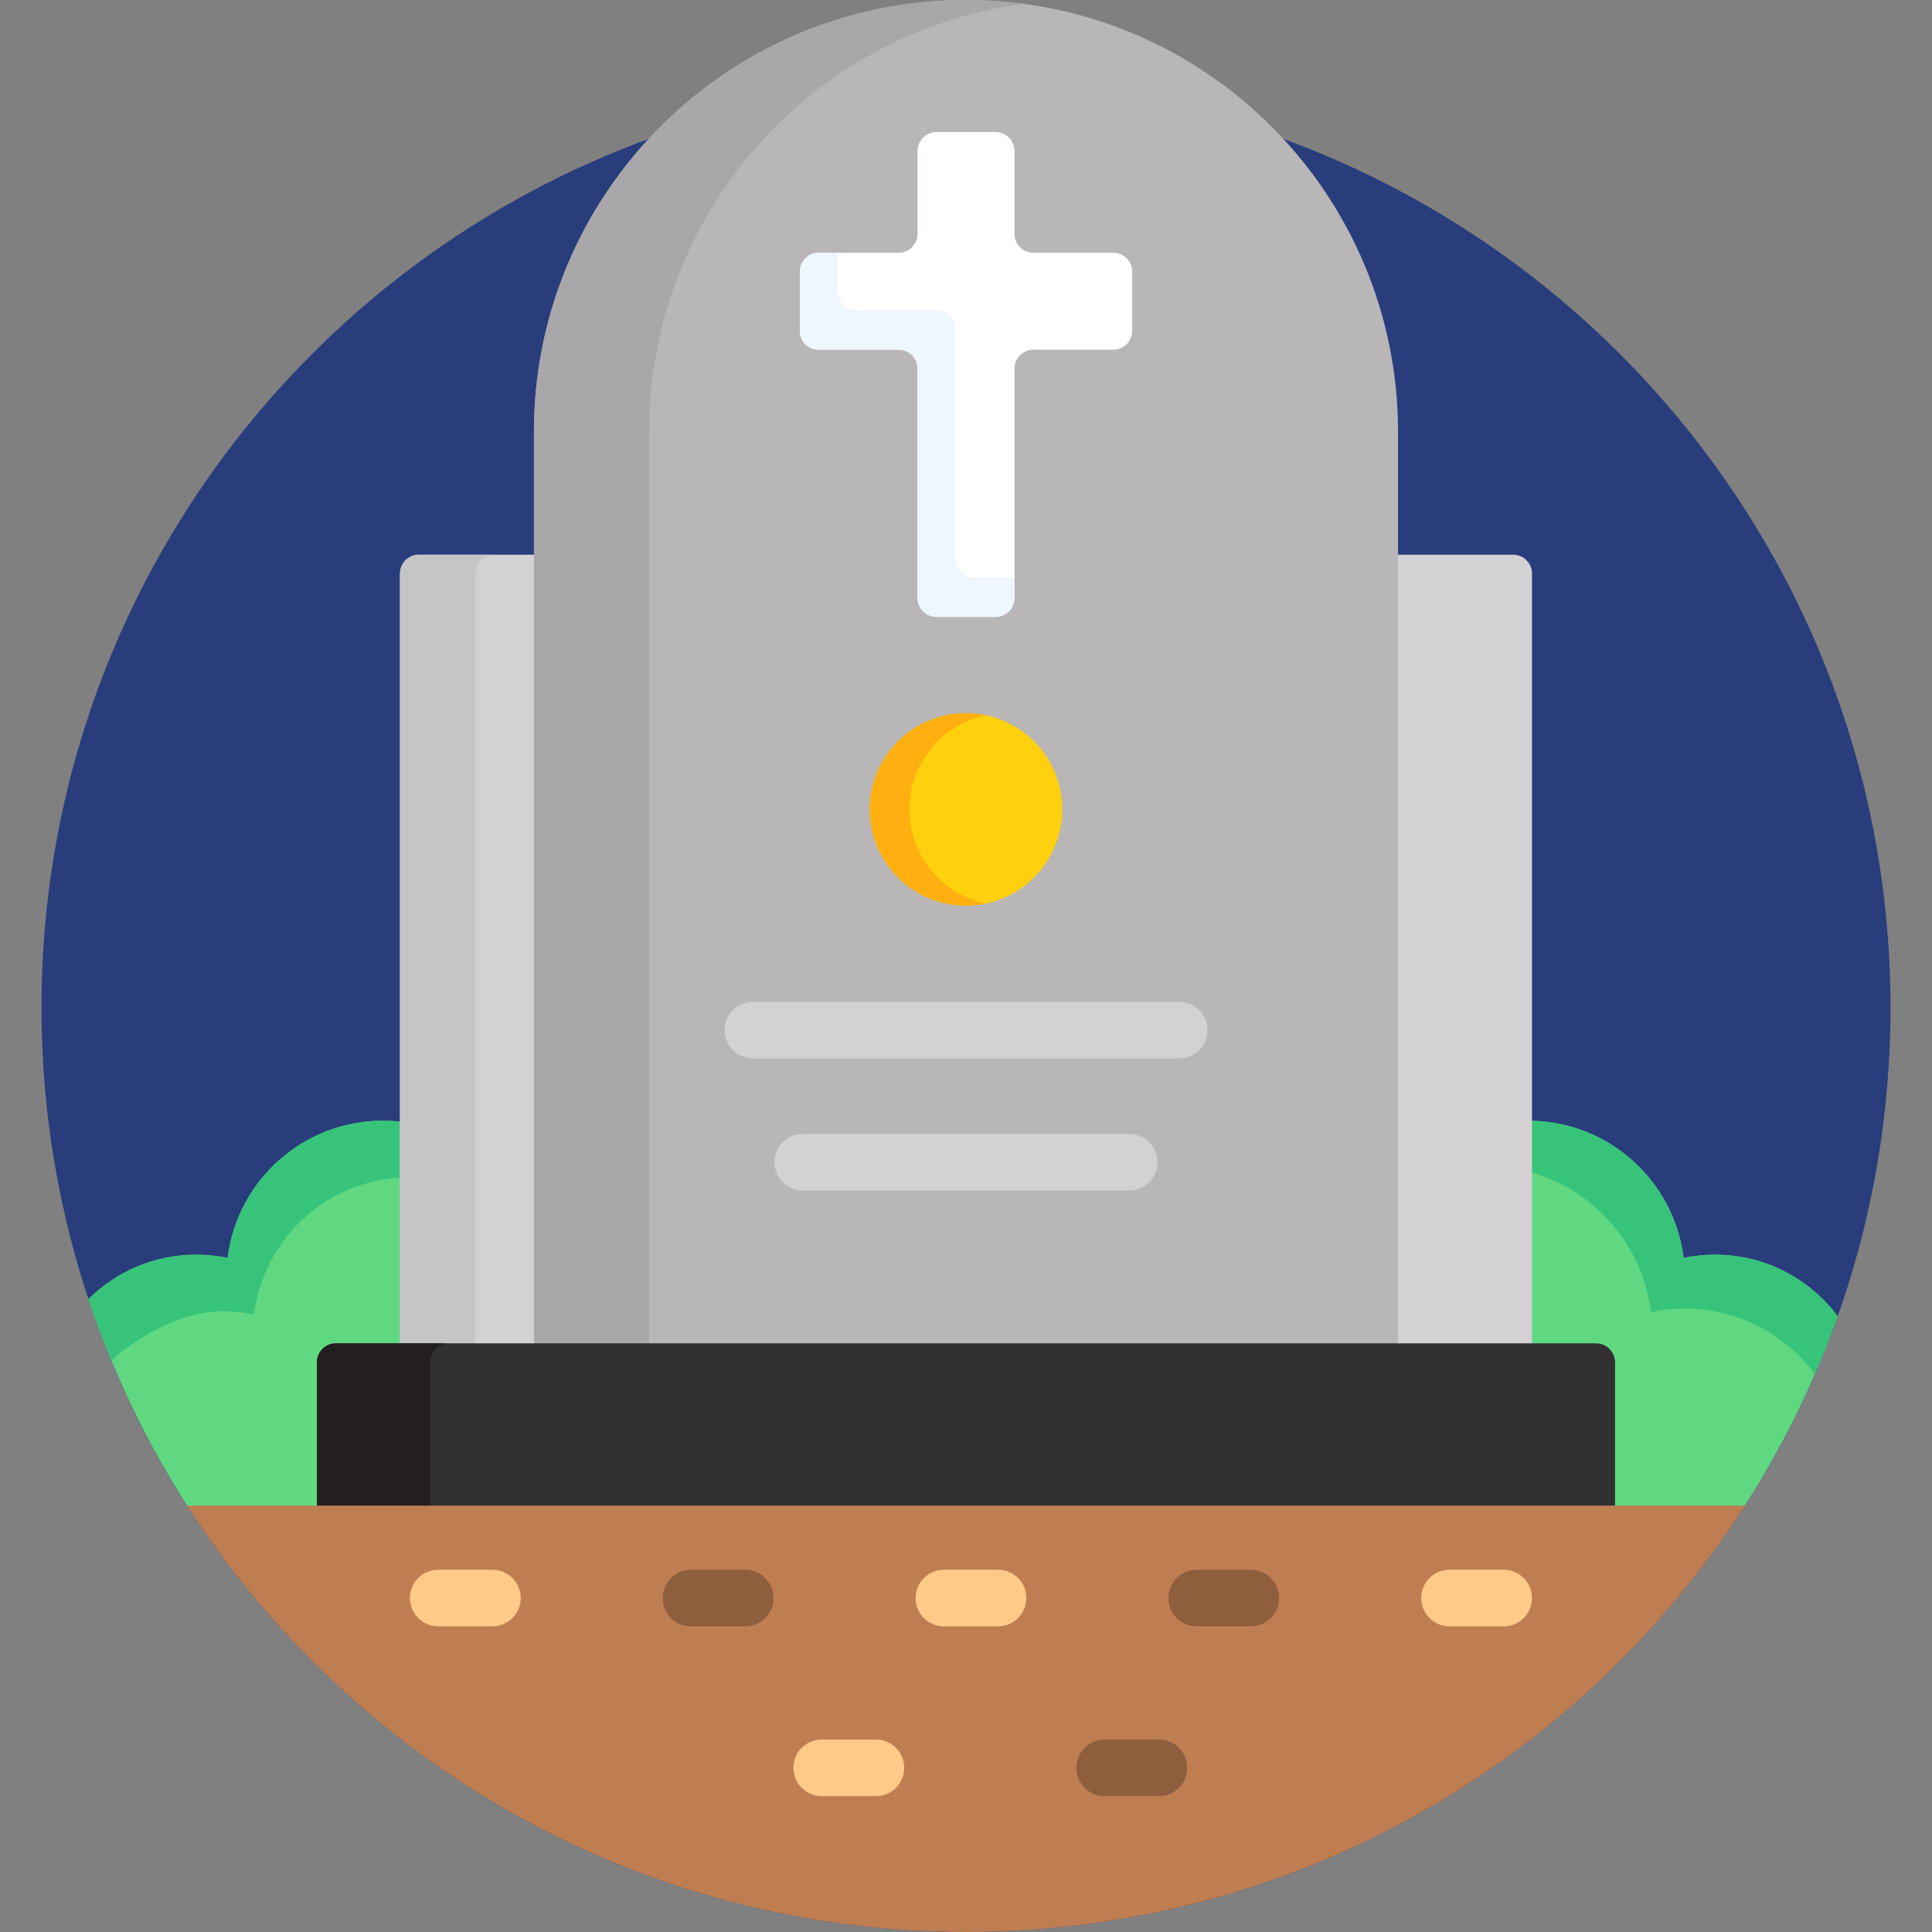 <svg height="512pt" viewBox="-11 0 512 512" width="512pt" xmlns="http://www.w3.org/2000/svg"><rect x="-11" y="0" width="512" height="512" fill="#808080" stroke="none"/><path d="m490 267c0 135.309-109.691 245-245 245s-245-109.691-245-245 109.691-245 245-245 245 109.691 245 245zm0 0" fill="#293d7c"/><path d="m74 400v-39c0-2.207 1.793-4 4-4h18v-59.625c-1.801-.238-3.633-.375-5.5-.375-21.18 0-38.641 15.867-41.172 36.359-2.688-.559-5.473-.859-8.328-.859-11.141 0-21.227 4.5-28.551 11.777 6.586 19.82 15.637 38.512 26.781 55.723zm0 0" fill="#60d882"/><path d="m48 347.5c2.855 0 5.641.301 8.328.859 2.473-20.004 19.176-35.594 39.672-36.324v-14.672c-1.801-.238-3.637-.363-5.5-.363-21.18 0-38.641 15.867-41.172 36.359-2.688-.559-5.473-.859-8.328-.859-11.141 0-21.227 4.5-28.551 11.777 1.832 5.52 3.867 10.945 6.074 16.281 7.457-6.762 19.074-13.059 29.477-13.059zm0 0" fill="#37c47a"/><path d="m394 357h18c2.207 0 4 1.793 4 4v39h34.773c10.289-15.891 18.789-33.047 25.215-51.184-7.387-9.902-19.188-16.316-32.488-16.316-2.855 0-5.641.301-8.328.859-2.531-20.492-19.992-36.359-41.172-36.359zm0 0" fill="#60d882"/><path d="m394 310.469c17.215 4.543 30.309 19.207 32.539 37.25 2.863-.602 5.828-.918 8.867-.918 14.145 0 26.691 6.809 34.559 17.328 2.168-5.023 4.184-10.125 6.023-15.312-7.387-9.902-19.188-16.316-32.488-16.316-2.855 0-5.641.301-8.328.859-2.531-20.492-19.992-36.359-41.172-36.359zm0 0" fill="#37c47a"/><path d="m390 147h-31.5v210h36.5v-205c0-2.75-2.25-5-5-5zm0 0" fill="#d3d1d3"/><path d="m131.5 147h-31.5c-2.75 0-5 2.25-5 5v205h36.5zm0 0" fill="#d3d1d3"/><path d="m115 357v-205c0-2.75 2.25-5 5-5h-20c-2.75 0-5 2.25-5 5v205zm0 0" fill="#c6c4c6"/><path d="m359.5 357v-242.5c0-63.238-51.266-114.5-114.5-114.5s-114.5 51.262-114.5 114.5v242.5zm0 0" fill="#b8b6b7"/><path d="m161 357v-242.5c0-58.066 43.223-106.027 99.25-113.488-4.988-.664-10.078-1.012-15.25-1.012-63.234 0-114.5 51.262-114.5 114.5v242.5zm0 0" fill="#a9a7a9"/><path d="m417 400v-39c0-2.75-2.25-5-5-5h-334c-2.75 0-5 2.25-5 5v39zm0 0" fill="#333031"/><path d="m103 400v-39c0-2.75 2.25-5 5-5h-30c-2.75 0-5 2.25-5 5v39zm0 0" fill="#231f20"/><path d="m38.566 399c43.543 67.961 119.73 113 206.434 113s162.891-45.039 206.434-113zm0 0" fill="#bf7e52"/><path d="m232.156 158.48c0 2.75 2.25 5 5 5h15.688c2.75 0 5-2.25 5-5v-60.809c0-2.75 2.25-5 5-5h21.195c2.75 0 5-2.25 5-5v-15.691c0-2.75-2.25-5-5-5h-21.195c-2.75 0-5-2.25-5-5v-21.98c0-2.75-2.25-5-5-5h-15.688c-2.75 0-5 2.25-5 5v21.98c0 2.75-2.25 5-5 5h-21.195c-2.75 0-5 2.25-5 5v15.691c0 2.75 2.25 5 5 5h21.195c2.75 0 5 2.25 5 5zm0 0" fill="#fff"/><path d="m247.195 153c-2.75 0-5-2.25-5-5v-60.809c0-2.75-2.25-5-5-5h-21.195c-2.75 0-5-2.25-5-5v-10.211h-5.039c-2.75 0-5 2.25-5 5v15.691c0 2.75 2.25 5 5 5h21.195c2.75 0 5 2.25 5 5v60.809c0 2.75 2.25 5 5 5h15.688c2.75 0 5-2.25 5-5v-5.48zm0 0" fill="#eef6ff"/><path d="m301.5 280.5h-113c-4.141 0-7.5-3.359-7.5-7.5s3.359-7.5 7.5-7.5h113c4.145 0 7.5 3.359 7.5 7.5s-3.355 7.5-7.5 7.5zm0 0" fill="#d3d1d3"/><path d="m288.258 315.5h-86.516c-4.141 0-7.5-3.359-7.5-7.5s3.359-7.5 7.5-7.5h86.516c4.145 0 7.5 3.359 7.5 7.5s-3.359 7.5-7.5 7.5zm0 0" fill="#d3d1d3"/><path d="m119.5 431h-14.371c-4.141 0-7.5-3.359-7.5-7.5s3.359-7.5 7.5-7.5h14.371c4.141 0 7.5 3.359 7.5 7.5s-3.359 7.5-7.5 7.5zm0 0" fill="#ffc987"/><path d="m186.5 431h-14.371c-4.141 0-7.5-3.359-7.5-7.5s3.359-7.5 7.5-7.5h14.371c4.141 0 7.5 3.359 7.5 7.5s-3.359 7.5-7.5 7.5zm0 0" fill="#8e5e3d"/><path d="m221.133 476h-14.371c-4.141 0-7.5-3.359-7.5-7.5s3.359-7.5 7.5-7.5h14.371c4.141 0 7.5 3.359 7.5 7.5s-3.359 7.5-7.5 7.5zm0 0" fill="#ffc987"/><path d="m296.133 476h-14.371c-4.141 0-7.5-3.359-7.5-7.5s3.359-7.5 7.5-7.5h14.371c4.141 0 7.5 3.359 7.5 7.5s-3.359 7.5-7.5 7.5zm0 0" fill="#8e5e3d"/><path d="m253.5 431h-14.367c-4.145 0-7.5-3.359-7.5-7.5s3.355-7.5 7.5-7.5h14.367c4.141 0 7.5 3.359 7.5 7.5s-3.359 7.5-7.5 7.5zm0 0" fill="#ffc987"/><path d="m320.5 431h-14.367c-4.145 0-7.5-3.359-7.5-7.5s3.355-7.5 7.5-7.5h14.367c4.141 0 7.5 3.359 7.5 7.5s-3.359 7.5-7.5 7.5zm0 0" fill="#8e5e3d"/><path d="m387.5 431h-14.367c-4.145 0-7.5-3.359-7.5-7.5s3.355-7.5 7.5-7.5h14.367c4.141 0 7.5 3.359 7.5 7.5s-3.359 7.5-7.5 7.5zm0 0" fill="#ffc987"/><path d="m270.5 214.5c0 14.082-11.418 25.5-25.5 25.5s-25.5-11.418-25.5-25.5 11.418-25.5 25.5-25.5 25.5 11.418 25.5 25.5zm0 0" fill="#ffd00d"/><path d="m230 214.5c0-12.281 8.688-22.535 20.25-24.957-1.695-.355-3.449-.543-5.25-.543-14.082 0-25.5 11.418-25.5 25.5s11.418 25.5 25.5 25.5c1.801 0 3.555-.188 5.25-.543-11.562-2.422-20.25-12.676-20.25-24.957zm0 0" fill="#ffaf10"/></svg>